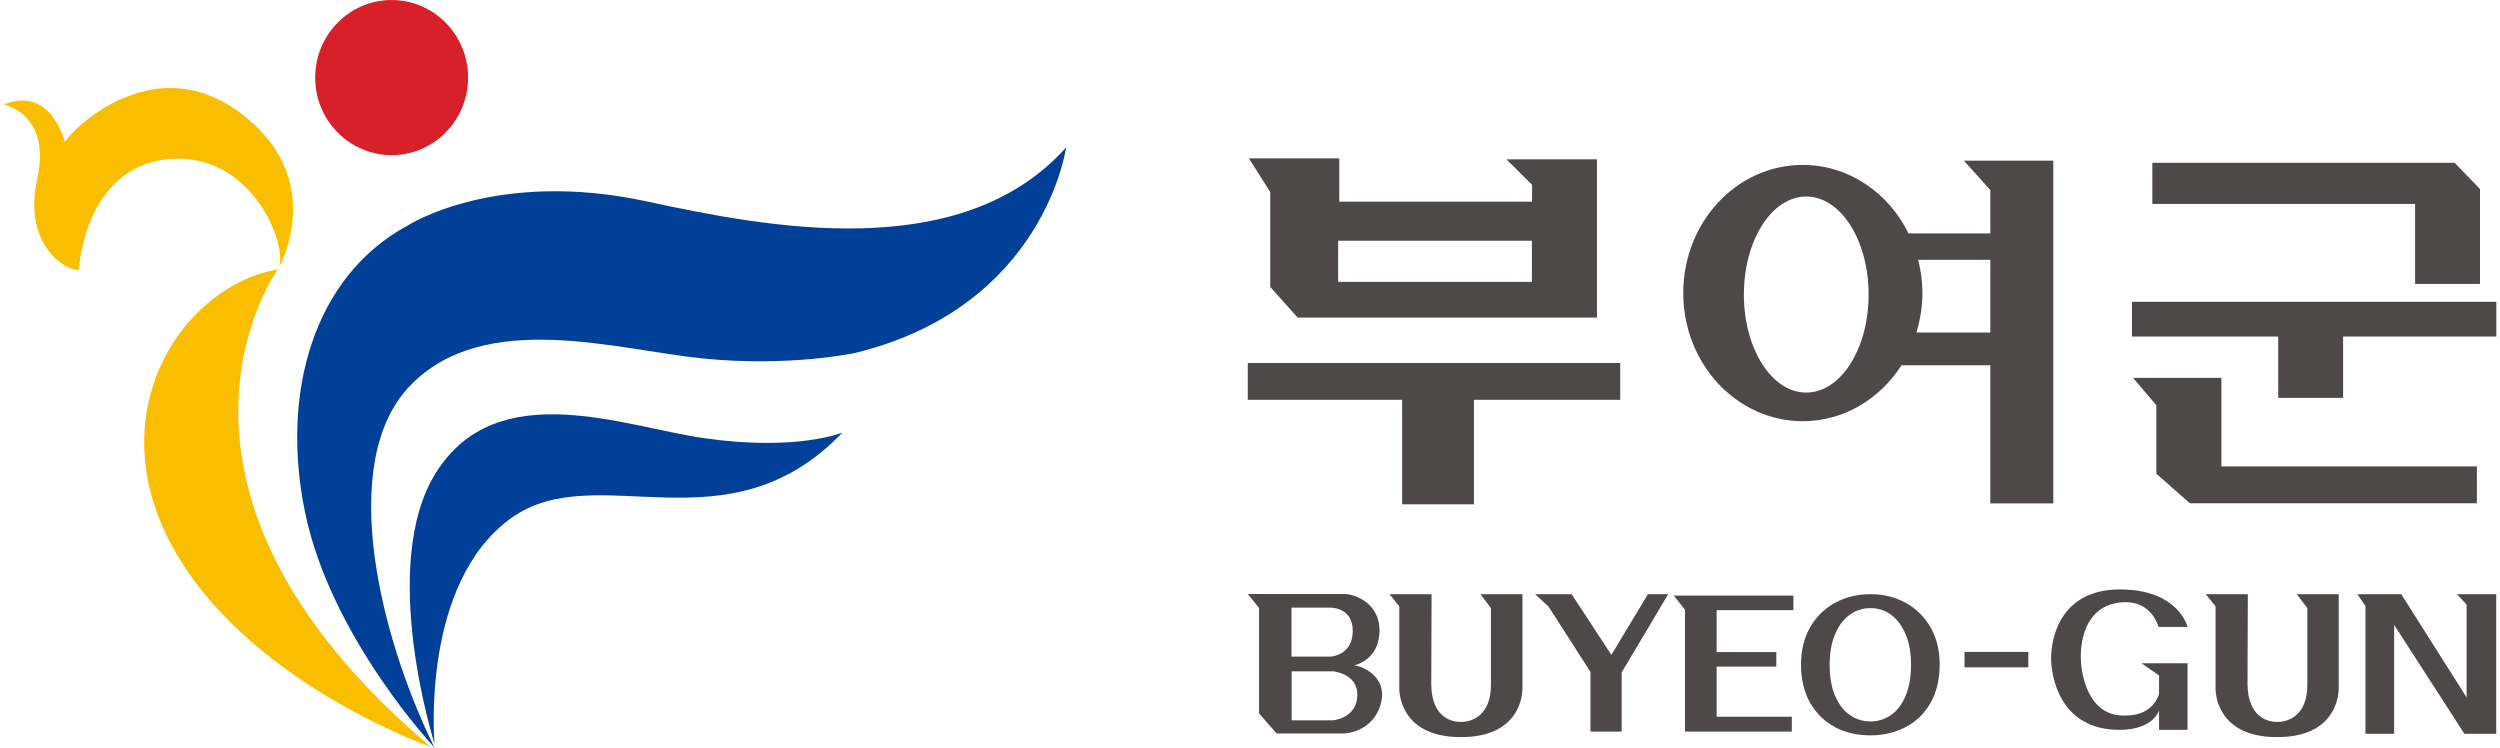 <svg width="341" height="102" viewBox="0 0 341 102" fill="none" xmlns="http://www.w3.org/2000/svg">
<g clip-path="url(#clip0_1615_25635)">
<path d="M42.99 10.59C42.99 4.745 47.654 0.001 53.418 0.001C59.183 0.001 63.846 4.745 63.846 10.59C63.846 16.434 59.183 21.157 53.418 21.157C47.654 21.157 42.99 16.412 42.99 10.59Z" fill="#D8202A"/>
<path d="M8.857 19.37C8.857 19.37 6.957 11.606 0.502 14.259C0.502 14.259 7.044 15.466 5.079 24.416C3.093 33.366 8.944 36.967 10.757 36.816C10.757 36.816 11.448 22.799 22.977 21.699C34.01 20.664 39.062 32.74 38.112 36.342C38.112 36.342 44.826 24.352 32.757 15.38C20.559 6.323 9.332 18.248 8.857 19.37Z" fill="#FABE00"/>
<path d="M37.896 36.733C37.896 36.733 16.565 66.17 58.752 101.883C58.752 101.883 32.887 92.825 23.085 73.74C13.672 55.366 25.396 38.868 37.896 36.733Z" fill="#FABE00"/>
<path d="M59.271 101.978C59.271 101.978 45.129 86.947 41.61 69.888C38.242 53.584 42.776 37.691 55.6 30.768C55.6 30.768 67.54 23.005 88.201 27.469C104.502 30.984 131.014 36.203 145.415 20.115C145.415 20.115 142.479 41.874 116.592 48.15C116.592 48.15 107.762 50.069 95.974 48.905C84.186 47.74 66.201 42.09 56.011 52.528C45.82 62.966 51.908 87.076 59.271 101.999V101.978Z" fill="#004098"/>
<path d="M59.27 101.445C59.27 101.445 57.306 79.512 69.785 70.627C81.465 62.325 99.126 75.436 114.908 59.004C114.908 59.004 108.647 61.591 95.973 59.758C84.984 58.163 67.842 51.218 59.486 64.438C51.52 77.054 59.27 101.445 59.27 101.445Z" fill="#004098"/>
<path d="M205.498 21.753L208.974 25.204V27.512H182.677V21.602H170.35L173.264 26.196V39.135L176.999 43.319H217.826V21.732H205.498V21.753ZM208.953 38.445H182.526V32.838H208.953V38.445Z" fill="#4C4948"/>
<path d="M220.999 49.508H170.197V54.533H191.248V68.788H201.049V54.533H220.999V49.508Z" fill="#4C4948"/>
<path d="M267.875 21.912L271.48 25.923V31.832H260.318C257.598 26.289 252.157 22.494 245.896 22.494C236.893 22.494 229.596 30.301 229.596 39.962C229.596 49.623 236.893 57.452 245.896 57.452C251.488 57.452 256.432 54.411 259.368 49.818H271.48V68.666H280.073V21.912H267.875ZM246.371 53.548C241.665 53.548 237.865 47.575 237.865 40.178C237.865 32.781 241.665 26.807 246.371 26.807C251.078 26.807 254.878 32.781 254.878 40.178C254.878 47.575 251.078 53.548 246.371 53.548ZM261.398 45.353C261.916 43.65 262.218 41.838 262.218 39.962C262.218 38.409 262.002 36.878 261.635 35.433H271.48V45.353H261.398Z" fill="#4C4948"/>
<path d="M293.58 27.817V22.21H334.817L338.271 25.79V38.73H329.419V27.817H293.58Z" fill="#4C4948"/>
<path d="M340.499 41.162H290.799V45.906H310.748V54.273H319.6V45.906H340.499V41.162Z" fill="#4C4948"/>
<path d="M290.951 51.544H302.998V63.621H337.845V68.646H298.702L294.125 64.613V55.275L290.951 51.544Z" fill="#4C4948"/>
<path d="M244.621 83.226V81.242H228.299L229.832 83.162V99.789H244.405V97.761H234.15V90.925H242.289V88.941H234.15V83.226H244.621Z" fill="#4C4948"/>
<path d="M250.322 99.183C248.875 98.429 247.752 97.329 246.91 95.884C246.09 94.418 245.658 92.692 245.658 90.665C245.658 88.638 246.09 86.999 246.91 85.554C247.752 84.088 248.897 82.988 250.322 82.211C251.747 81.435 253.366 81.047 255.136 81.047C256.907 81.047 258.461 81.435 259.908 82.211C261.333 82.988 262.477 84.109 263.319 85.554C264.161 86.999 264.571 88.724 264.571 90.665C264.571 92.606 264.161 94.418 263.319 95.884C262.477 97.329 261.354 98.45 259.908 99.183C258.461 99.938 256.863 100.305 255.115 100.305C253.366 100.305 251.725 99.938 250.278 99.183H250.322ZM250.322 94.913C250.818 96.078 251.466 96.941 252.308 97.523C253.15 98.105 254.078 98.407 255.136 98.407C256.194 98.407 257.101 98.105 257.943 97.523C258.785 96.941 259.454 96.056 259.929 94.892C260.426 93.727 260.663 92.304 260.663 90.665C260.663 89.026 260.426 87.689 259.929 86.525C259.433 85.36 258.785 84.476 257.943 83.85C257.101 83.247 256.173 82.945 255.136 82.945C254.1 82.945 253.15 83.247 252.308 83.85C251.466 84.454 250.797 85.338 250.3 86.525C249.803 87.689 249.566 89.069 249.566 90.665C249.566 92.326 249.803 93.749 250.3 94.913H250.322Z" fill="#4C4948"/>
<path d="M201.94 81.047L203.365 82.945V93.425C203.365 97.48 200.903 98.472 199.262 98.472C197.622 98.472 195.29 97.523 195.225 93.425L195.268 81.047H189.525L190.864 82.707V93.9C190.864 95.043 191.404 100.542 199.262 100.542C207.121 100.542 207.661 95.086 207.661 93.9V81.047H201.918H201.94Z" fill="#4C4948"/>
<path d="M313.276 81.047L314.722 82.945V93.425C314.722 97.48 312.261 98.472 310.62 98.472C308.979 98.472 306.647 97.523 306.561 93.425L306.604 81.047H300.861L302.2 82.707V93.9C302.2 95.043 302.74 100.542 310.598 100.542C318.457 100.542 318.997 95.086 318.997 93.9V81.047H313.254H313.276Z" fill="#4C4948"/>
<path d="M209.385 81.047H214.372L219.791 89.328L224.778 81.047H227.542L221.194 91.722V99.787H216.941V91.657L211.22 82.729L209.385 81.047Z" fill="#4C4948"/>
<path d="M294.453 85.51H298.382C298.382 85.51 297.173 80.399 289.163 80.399C281.153 80.399 279.771 86.826 279.771 89.802C279.771 92.045 280.829 99.55 289.077 99.55C289.077 99.55 293.352 99.744 294.496 96.919V99.55H298.382V90.471H292.099L294.496 92.131V94.611C294.496 94.611 293.805 98.019 289.055 97.566C284.37 97.113 283.83 90.967 283.83 89.953C283.83 89.953 283.269 82.513 289.573 82.146C293.503 81.909 294.41 85.467 294.41 85.467L294.453 85.51Z" fill="#4C4948"/>
<path d="M276.664 88.917H267.963V91.03H276.664V88.917Z" fill="#4C4948"/>
<path d="M321.549 81.047H327.529L336.446 95.129V82.47L335.129 81.047H340.483V100.089H336.144L326.558 85.231V100.089H322.65V82.664L321.549 81.047Z" fill="#4C4948"/>
<path d="M184.645 90.772C184.645 90.772 188.164 90.125 188.164 86.006C188.164 81.887 184.256 81.024 183.522 81.024H170.201L171.734 82.922V97.306L174.131 100.045H183.393C183.393 100.045 187.257 99.915 188.337 96.012C189.416 92.109 185.357 90.685 184.645 90.772ZM176.16 82.879H181.255C181.255 82.879 184.515 82.663 184.515 86.049C184.515 89.434 181.471 89.564 181.471 89.564H176.16V82.879ZM181.773 98.255H176.182V91.57H181.86C181.86 91.57 185.141 91.871 185.141 94.74C185.141 97.996 181.795 98.255 181.795 98.255H181.773Z" fill="#4C4948"/>
</g>
<defs>
<clipPath id="clip0_1615_25635">
<rect width="339.997" height="101.998" fill="white" transform="translate(0.502 0.001)"/>
</clipPath>
</defs>
</svg>
